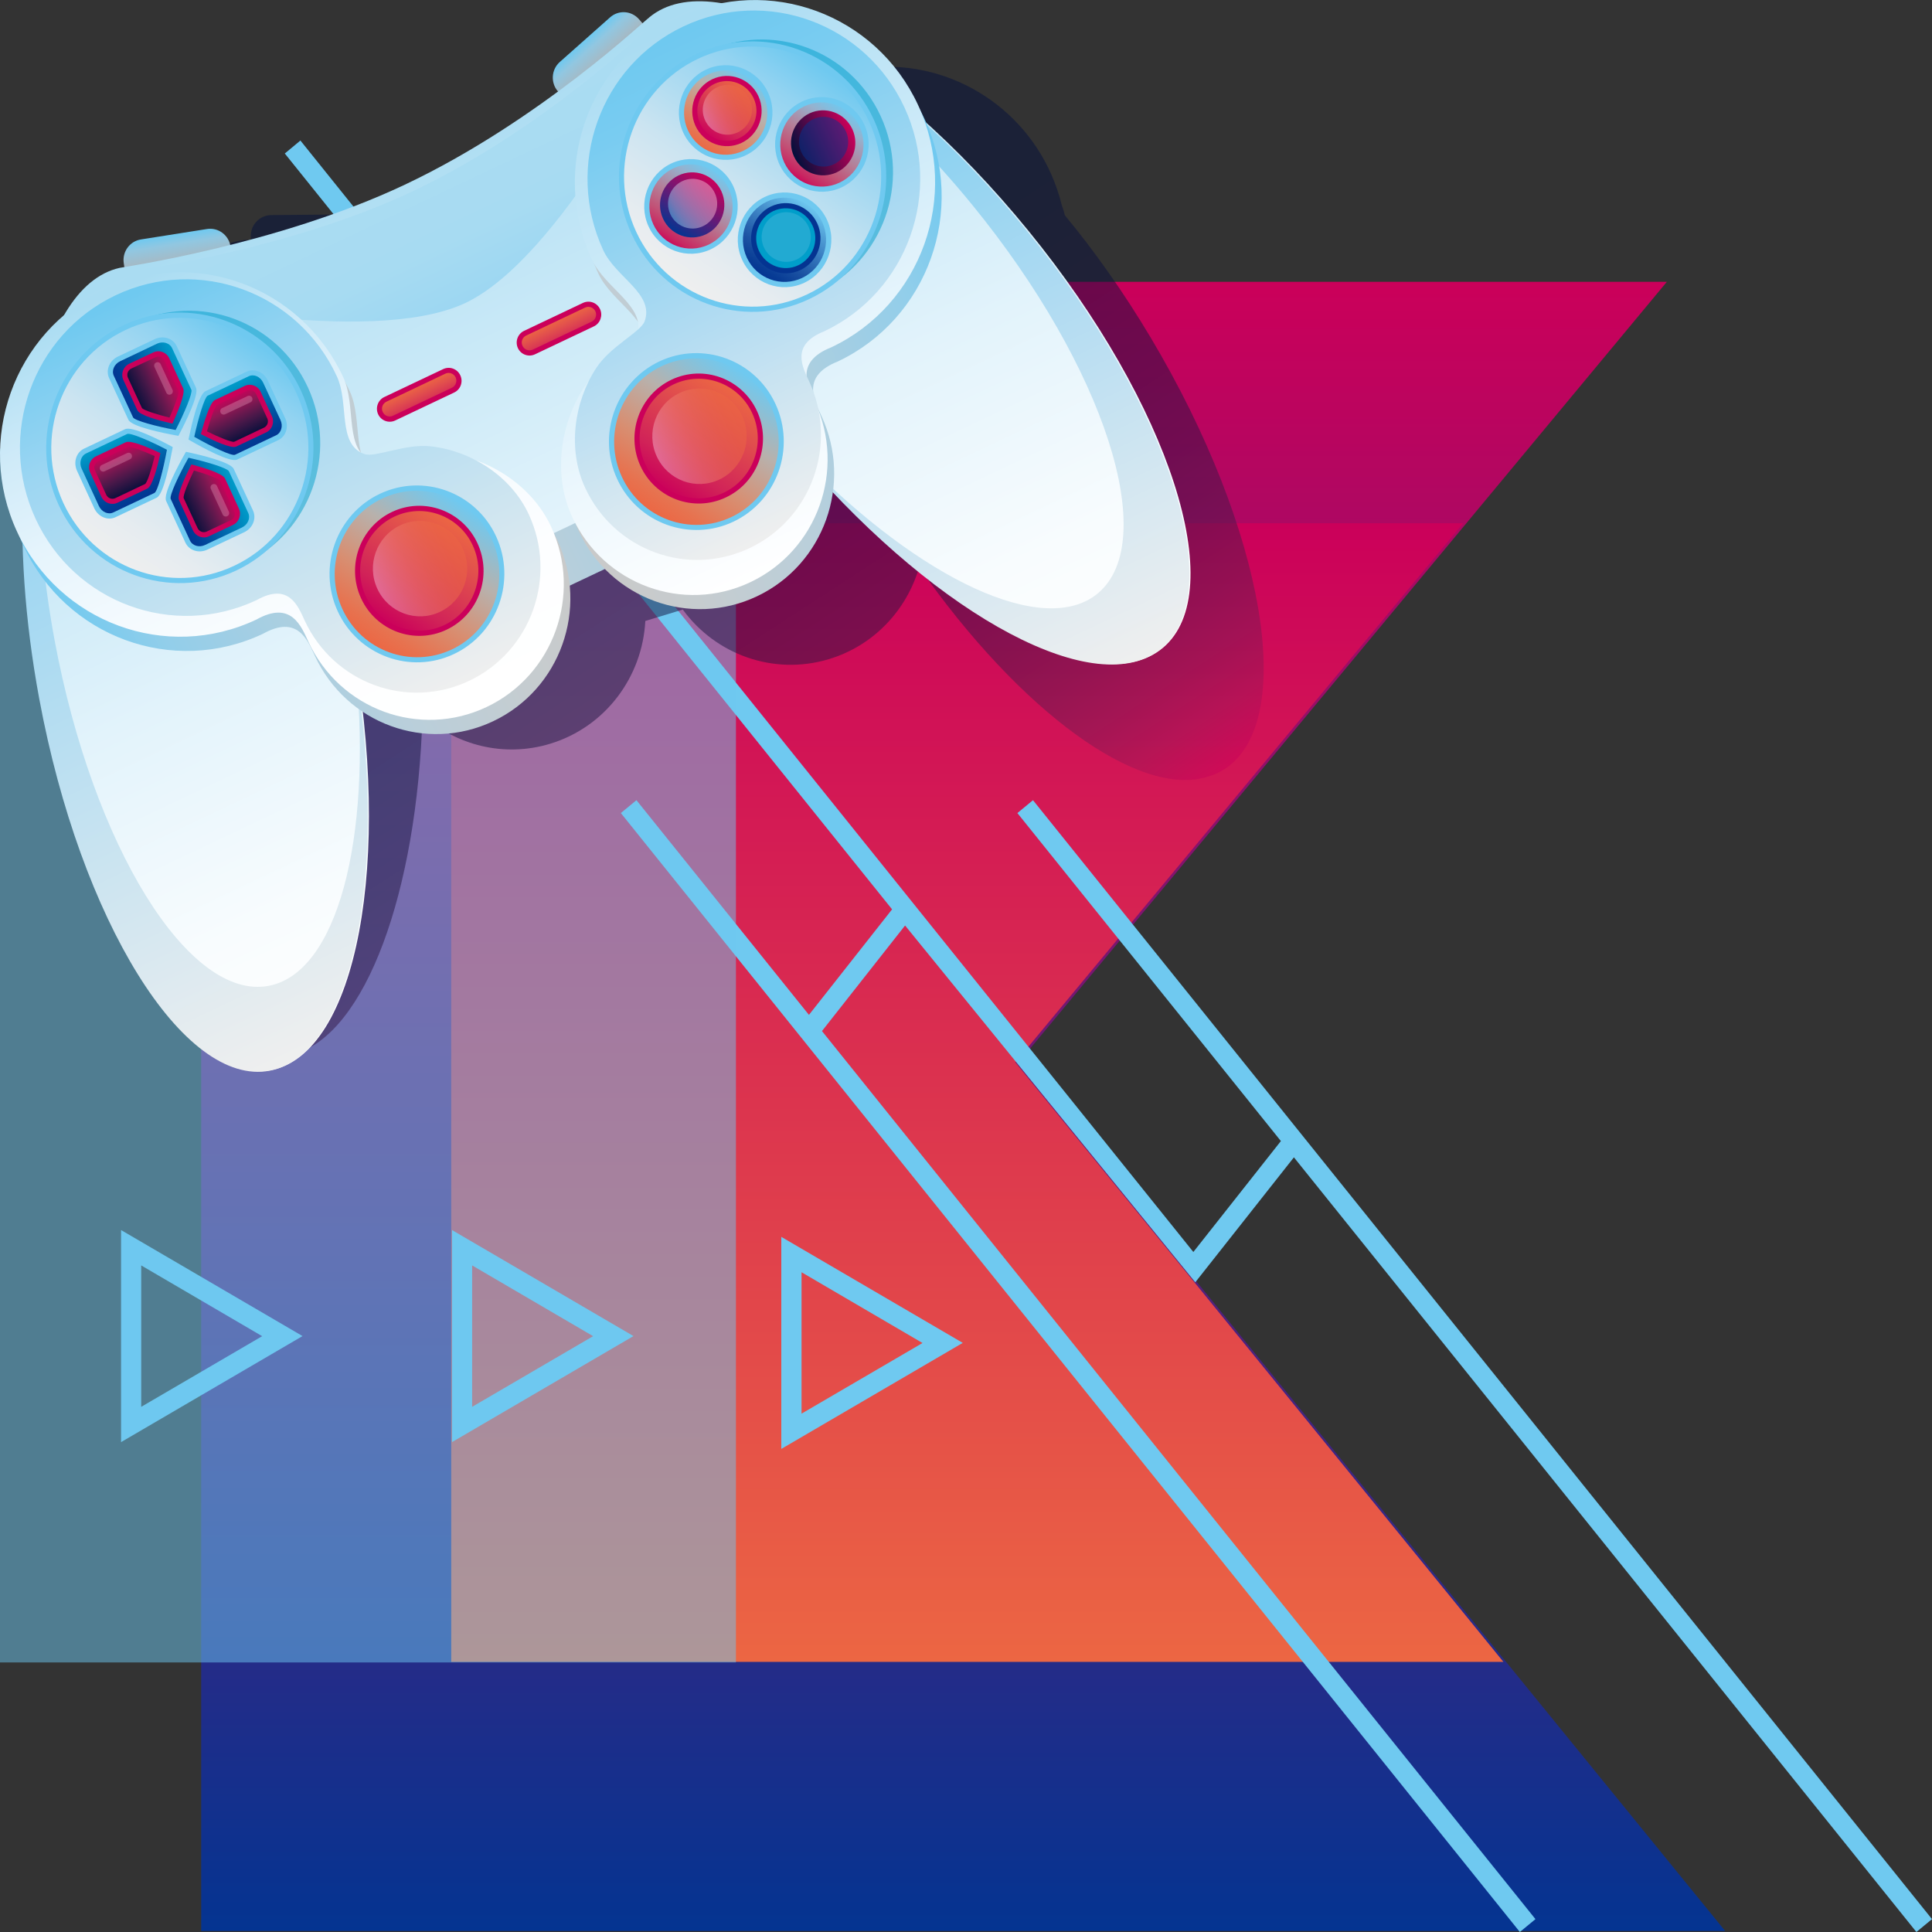 <svg width="80" height="80" viewBox="0 0 80 80" fill="none" xmlns="http://www.w3.org/2000/svg">
<rect x="0" y="0" width="80" height="80" fill="#333333" stroke="none"/>
<g clip-path="url(#clip0)">
<path d="M69.02 11.67L42.168 44.005L71.437 79.96H8.331V11.67H69.02Z" fill="url(#paint0_linear)"/>
<path d="M60.585 21.666L42.044 43.989L62.252 68.814H18.685V21.666H60.585Z" fill="url(#paint1_linear)"/>
<path d="M49.494 53.097L53.578 47.923L79.354 80L80 79.467L42.774 33.134L42.128 33.667L53.039 47.249L49.414 51.842L12.439 5.819L11.793 6.356L36.939 37.654L33.497 42.024L26.354 33.134L25.708 33.667L62.934 80L63.58 79.467L34.036 42.694L37.477 38.323L49.494 53.097Z" fill="#6FC9F0"/>
<path d="M5.013 59.715V50.934L12.527 55.324L5.013 59.715ZM5.847 52.398V58.254L10.856 55.328L5.847 52.398Z" fill="#6FC9F0"/>
<path d="M18.717 59.715V50.934L26.231 55.324L18.717 59.715ZM19.55 52.398V58.254L24.56 55.328L19.55 52.398Z" fill="#6FC9F0"/>
<path d="M32.352 59.997V51.216L39.866 55.606L32.352 59.997ZM33.19 52.681V58.536L38.199 55.611L33.19 52.681Z" fill="#6FC9F0"/>
<path opacity="0.5" d="M30.474 18.579H0V68.838H30.474V18.579Z" fill="#6FC9F0"/>
<path opacity="0.5" d="M47.635 13.958C46.523 12.094 45.322 10.399 44.094 8.914C44.078 8.862 44.066 8.813 44.054 8.761C44.022 8.656 43.99 8.555 43.954 8.454C43.926 8.349 43.903 8.244 43.871 8.143C42.87 4.766 39.743 2.623 36.413 2.768C35.236 2.393 34.195 2.413 33.382 2.909C33.373 2.913 33.362 2.922 33.354 2.93C33.342 2.934 33.246 2.994 33.074 3.107L32.955 2.922C32.7 2.522 32.173 2.409 31.778 2.667L29.453 4.189C29.058 4.447 28.947 4.98 29.202 5.379L29.206 5.387C27.315 6.392 24.926 7.494 22.37 8.268C19.822 9.039 17.086 9.451 14.852 9.673C14.816 9.229 14.449 8.878 13.999 8.882L11.231 8.906C10.76 8.91 10.381 9.297 10.385 9.774V9.931C10.258 9.935 10.186 9.935 10.182 9.935C9.253 10.004 8.391 10.572 7.629 11.537C4.83 13.288 3.418 16.779 4.411 20.124C4.443 20.229 4.475 20.33 4.511 20.431C4.531 20.499 4.547 20.572 4.566 20.645C4.327 22.646 4.235 24.829 4.323 27.113C4.69 36.447 7.925 43.896 11.542 43.751C11.773 43.743 12.001 43.698 12.22 43.63C15.123 42.79 17.269 36.992 17.496 29.607C18.888 30.858 20.866 31.378 22.781 30.797C25.086 30.095 26.602 28.013 26.721 25.713L28.273 25.241C29.625 27.097 32.026 27.989 34.331 27.291C36.197 26.726 37.549 25.249 38.06 23.489C42.251 29.466 47.157 33.069 50.024 32.157C50.248 32.093 50.459 32 50.654 31.879C53.765 29.974 52.409 21.956 47.635 13.958Z" fill="url(#paint2_linear)"/>
<path d="M9.839 12.118C9.911 12.59 9.592 13.03 9.129 13.103L6.393 13.534C5.927 13.607 5.492 13.284 5.42 12.816L5.125 10.899C5.053 10.427 5.372 9.987 5.835 9.915L8.571 9.483C9.037 9.41 9.472 9.733 9.544 10.201L9.839 12.118Z" fill="url(#paint3_linear)"/>
<path d="M24.368 5.238C24.679 5.597 25.218 5.629 25.569 5.319L27.646 3.47C28.001 3.156 28.033 2.611 27.726 2.256L26.462 0.799C26.151 0.44 25.616 0.404 25.262 0.718L23.18 2.566C22.825 2.881 22.793 3.426 23.1 3.781L24.368 5.238Z" fill="url(#paint4_linear)"/>
<path d="M36.133 18.308L13.38 29.087L12.364 26.887L35.116 16.109L36.133 18.308Z" fill="url(#paint5_linear)"/>
<path d="M42.578 9.548C36.708 2.34 29.677 -1.61 26.881 0.722C26.873 0.73 26.865 0.738 26.857 0.747C26.765 0.775 22.338 5.012 16.763 7.647C11.454 10.157 4.985 11.073 4.949 11.093C1.448 11.88 -0.016 19.813 1.675 28.921C3.382 38.101 7.653 44.994 11.215 44.316C14.776 43.638 16.28 35.648 14.573 26.468C14.549 26.334 14.521 26.201 14.497 26.072L32.201 17.687C32.285 17.792 32.368 17.897 32.452 18.002C38.327 25.209 45.354 29.159 48.15 26.827C50.946 24.49 48.453 16.755 42.578 9.548Z" fill="url(#paint6_linear)"/>
<path d="M11.127 40.821C7.817 41.451 3.849 35.047 2.261 26.512C1.276 21.21 1.444 16.335 2.505 13.252C0.834 16.343 0.399 22.331 1.627 28.945C3.334 38.122 7.606 45.014 11.167 44.336C14.553 43.69 16.076 36.431 14.748 27.823C15.391 34.76 13.963 40.285 11.127 40.821Z" fill="url(#paint7_linear)"/>
<path d="M42.531 9.572C38.299 4.378 33.465 0.876 30.047 0.198C33.07 1.344 36.883 4.338 40.281 8.51C45.741 15.209 48.058 22.396 45.462 24.567C43.236 26.423 38.127 23.994 33.278 19.055C38.957 25.6 45.446 29.066 48.106 26.847C50.898 24.511 48.405 16.779 42.531 9.572Z" fill="url(#paint8_linear)"/>
<path d="M5.707 12.3C5.743 12.279 15.255 14.406 19.235 12.562C23.22 10.718 27.523 1.985 27.614 1.953C27.622 1.945 27.631 1.937 27.638 1.929C28.42 1.279 29.529 1.118 30.853 1.38C29.018 0.686 27.475 0.67 26.494 1.489C26.486 1.497 26.478 1.505 26.47 1.509C26.386 1.537 22.27 5.472 17.086 7.921C12.152 10.254 6.138 11.105 6.106 11.121C4.89 11.396 3.94 12.594 3.306 14.43C3.94 13.268 4.746 12.514 5.707 12.3Z" fill="url(#paint9_linear)"/>
<path d="M15.714 19.692C14.489 19.248 15.052 17.433 14.485 16.206C12.738 12.433 8.3 10.803 4.571 12.57C0.838 14.337 -0.77 18.829 0.977 22.606C2.724 26.379 7.163 28.009 10.892 26.242C12.332 25.439 12.742 26.52 13.041 27.162C14.342 29.97 17.644 31.181 20.42 29.865C23.196 28.55 24.392 25.209 23.092 22.4C22.298 20.685 20.508 19.551 18.697 19.349C17.548 19.216 16.192 19.866 15.714 19.692Z" fill="url(#paint10_linear)"/>
<path d="M26.637 14.519C27.08 13.284 25.345 12.554 24.779 11.331C23.032 7.558 24.643 3.067 28.372 1.299C32.101 -0.468 36.54 1.158 38.287 4.935C40.034 8.708 38.423 13.2 34.694 14.967C33.162 15.572 33.717 16.585 34.016 17.227C35.316 20.035 34.119 23.377 31.344 24.692C28.568 26.008 25.262 24.797 23.965 21.988C23.172 20.273 23.459 18.155 24.464 16.622C25.102 15.641 26.462 15.003 26.637 14.519Z" fill="url(#paint11_linear)"/>
<path d="M26.366 13.934C26.809 12.699 25.074 11.973 24.508 10.746C22.761 6.973 24.372 2.482 28.101 0.714C31.83 -1.053 36.269 0.577 38.016 4.35C39.763 8.123 38.151 12.614 34.422 14.382C32.891 14.987 33.445 16 33.745 16.642C35.045 19.45 33.848 22.791 31.072 24.107C28.297 25.422 24.99 24.212 23.69 21.399C22.896 19.684 23.184 17.566 24.189 16.032C24.831 15.056 26.191 14.418 26.366 13.934Z" fill="url(#paint12_linear)"/>
<path d="M15.442 19.107C14.218 18.663 14.78 16.847 14.214 15.621C12.467 11.848 8.028 10.217 4.299 11.985C0.566 13.752 -1.041 18.244 0.706 22.017C2.453 25.79 6.892 27.42 10.621 25.652C12.06 24.849 12.471 25.931 12.77 26.573C14.07 29.381 17.373 30.592 20.149 29.276C22.924 27.961 24.121 24.619 22.821 21.811C22.027 20.096 20.236 18.962 18.43 18.76C17.277 18.631 15.921 19.281 15.442 19.107Z" fill="url(#paint13_linear)"/>
<path d="M26.693 13.304C27.104 12.162 25.501 11.492 24.978 10.359C23.367 6.872 24.851 2.728 28.297 1.094C31.742 -0.537 35.838 0.964 37.453 4.451C39.065 7.937 37.581 12.082 34.135 13.716C32.719 14.273 33.234 15.209 33.509 15.802C34.71 18.397 33.605 21.48 31.04 22.695C28.476 23.909 25.429 22.791 24.229 20.197C23.495 18.615 23.762 16.658 24.687 15.241C25.273 14.337 26.53 13.748 26.693 13.304Z" fill="url(#paint14_linear)"/>
<path d="M15.084 18.8C13.955 18.389 14.473 16.714 13.947 15.58C12.336 12.094 8.236 10.593 4.794 12.223C1.352 13.857 -0.136 18.006 1.476 21.488C3.087 24.971 7.187 26.476 10.633 24.845C11.965 24.103 12.344 25.104 12.615 25.693C13.815 28.288 16.866 29.405 19.427 28.191C21.991 26.976 23.096 23.889 21.895 21.298C21.162 19.716 19.51 18.667 17.839 18.482C16.779 18.361 15.526 18.962 15.084 18.8Z" fill="url(#paint15_linear)"/>
<path opacity="0.5" d="M12.746 16.032C14.019 18.78 12.846 22.049 10.13 23.336C7.414 24.623 4.184 23.437 2.911 20.689C1.639 17.941 2.812 14.672 5.528 13.385C8.244 12.102 11.478 13.284 12.746 16.032Z" fill="#009ECA"/>
<path d="M12.364 16.214C13.636 18.962 12.463 22.23 9.747 23.518C7.031 24.805 3.801 23.619 2.529 20.871C1.256 18.123 2.429 14.854 5.145 13.567C7.861 12.284 11.091 13.466 12.364 16.214Z" fill="url(#paint16_linear)"/>
<path d="M9.791 23.619C7.027 24.926 3.725 23.715 2.433 20.919C1.141 18.123 2.337 14.781 5.101 13.47C7.865 12.162 11.167 13.369 12.459 16.169C13.752 18.966 12.555 22.307 9.791 23.619ZM5.189 13.668C2.533 14.927 1.38 18.139 2.624 20.83C3.869 23.522 7.043 24.684 9.703 23.425C12.364 22.166 13.512 18.954 12.268 16.262C11.02 13.571 7.845 12.409 5.189 13.668Z" fill="#6FC9F0"/>
<path opacity="0.5" d="M36.464 4.802C37.737 7.55 36.564 10.819 33.848 12.106C31.132 13.393 27.902 12.207 26.629 9.459C25.357 6.711 26.53 3.442 29.246 2.155C31.962 0.868 35.196 2.054 36.464 4.802Z" fill="#009ECA"/>
<path d="M36.081 4.984C37.354 7.732 36.181 11 33.465 12.287C30.749 13.575 27.519 12.388 26.247 9.64C24.974 6.892 26.147 3.624 28.863 2.336C31.579 1.049 34.809 2.236 36.081 4.984Z" fill="url(#paint17_linear)"/>
<path d="M33.509 12.384C30.745 13.696 27.443 12.485 26.151 9.685C24.855 6.888 26.055 3.547 28.819 2.24C31.583 0.932 34.885 2.139 36.177 4.939C37.469 7.736 36.273 11.077 33.509 12.384ZM28.907 2.433C26.247 3.692 25.098 6.904 26.342 9.596C27.587 12.284 30.761 13.45 33.421 12.191C36.081 10.932 37.23 7.72 35.986 5.028C34.742 2.34 31.563 1.174 28.907 2.433Z" fill="#6FC9F0"/>
<path d="M32.017 16.779C32.839 18.558 32.081 20.673 30.326 21.504C28.568 22.335 26.478 21.569 25.656 19.793C24.835 18.014 25.593 15.899 27.347 15.068C29.102 14.232 31.192 14.999 32.017 16.779Z" fill="url(#paint18_linear)"/>
<path d="M30.37 21.601C28.564 22.456 26.402 21.666 25.557 19.838C24.711 18.01 25.493 15.826 27.299 14.967C29.106 14.111 31.268 14.902 32.113 16.73C32.959 18.562 32.177 20.745 30.37 21.601ZM27.391 15.165C25.692 15.972 24.954 18.026 25.752 19.749C26.55 21.472 28.58 22.214 30.283 21.411C31.986 20.604 32.719 18.55 31.922 16.827C31.124 15.104 29.09 14.358 27.391 15.165Z" fill="#6FC9F0"/>
<path d="M31.248 17.061C31.846 18.357 31.296 19.894 30.015 20.499C28.739 21.105 27.216 20.548 26.617 19.253C26.019 17.961 26.57 16.42 27.85 15.814C29.126 15.213 30.65 15.77 31.248 17.061Z" fill="url(#paint19_linear)"/>
<path d="M30.059 20.596C28.731 21.226 27.144 20.645 26.522 19.301C25.9 17.957 26.474 16.351 27.806 15.722C29.134 15.092 30.721 15.673 31.344 17.017C31.966 18.361 31.391 19.971 30.059 20.596ZM27.894 15.915C26.669 16.496 26.143 17.973 26.713 19.208C27.288 20.447 28.747 20.98 29.968 20.402C31.192 19.821 31.718 18.345 31.148 17.11C30.578 15.871 29.118 15.338 27.894 15.915Z" fill="#CB005A"/>
<path opacity="0.5" d="M30.733 17.227C31.192 18.215 30.769 19.39 29.792 19.854C28.815 20.318 27.654 19.89 27.196 18.901C26.737 17.913 27.16 16.738 28.137 16.274C29.114 15.814 30.279 16.238 30.733 17.227Z" fill="url(#paint20_linear)"/>
<path d="M20.448 22.259C21.269 24.038 20.512 26.153 18.757 26.984C16.998 27.815 14.908 27.049 14.086 25.273C13.265 23.494 14.023 21.379 15.777 20.548C17.532 19.712 19.622 20.479 20.448 22.259Z" fill="url(#paint21_linear)"/>
<path d="M18.8 27.081C16.994 27.936 14.832 27.145 13.987 25.317C13.141 23.489 13.923 21.302 15.73 20.447C17.536 19.591 19.698 20.382 20.543 22.21C21.389 24.042 20.607 26.226 18.8 27.081ZM15.821 20.645C14.118 21.452 13.384 23.506 14.182 25.229C14.98 26.952 17.01 27.694 18.713 26.891C20.416 26.084 21.15 24.03 20.356 22.307C19.554 20.584 17.52 19.838 15.821 20.645Z" fill="#6FC9F0"/>
<path d="M19.678 22.541C20.276 23.832 19.726 25.374 18.446 25.979C17.169 26.585 15.646 26.028 15.048 24.732C14.449 23.441 15 21.9 16.28 21.294C17.556 20.693 19.08 21.25 19.678 22.541Z" fill="url(#paint22_linear)"/>
<path d="M18.489 26.076C17.161 26.706 15.574 26.125 14.952 24.777C14.33 23.433 14.904 21.827 16.232 21.198C17.56 20.568 19.148 21.149 19.77 22.493C20.396 23.841 19.822 25.447 18.489 26.076ZM16.324 21.395C15.1 21.976 14.573 23.453 15.143 24.688C15.718 25.927 17.177 26.459 18.398 25.883C19.622 25.301 20.149 23.825 19.578 22.59C19.008 21.351 17.548 20.814 16.324 21.395Z" fill="#CB005A"/>
<path opacity="0.5" d="M19.163 22.707C19.622 23.695 19.199 24.87 18.222 25.334C17.245 25.798 16.084 25.37 15.626 24.381C15.167 23.393 15.59 22.218 16.567 21.754C17.544 21.294 18.709 21.718 19.163 22.707Z" fill="url(#paint23_linear)"/>
<path d="M30.271 7.764C30.697 8.688 30.303 9.794 29.389 10.226C28.472 10.657 27.383 10.258 26.956 9.334C26.53 8.406 26.925 7.304 27.838 6.872C28.751 6.436 29.84 6.836 30.271 7.764Z" fill="url(#paint24_linear)"/>
<path d="M29.433 10.322C28.464 10.782 27.311 10.359 26.857 9.378C26.406 8.402 26.825 7.231 27.79 6.771C28.755 6.315 29.912 6.735 30.366 7.715C30.817 8.696 30.398 9.866 29.433 10.322ZM27.882 6.969C27.02 7.377 26.649 8.418 27.052 9.289C27.455 10.161 28.484 10.536 29.345 10.129C30.207 9.721 30.578 8.68 30.175 7.808C29.772 6.937 28.743 6.561 27.882 6.969Z" fill="#6FC9F0"/>
<path d="M29.868 7.913C30.179 8.587 29.892 9.39 29.226 9.705C28.56 10.02 27.766 9.729 27.455 9.055C27.144 8.381 27.431 7.578 28.097 7.264C28.767 6.949 29.557 7.239 29.868 7.913Z" fill="url(#paint25_linear)"/>
<path opacity="0.5" d="M29.601 7.998C29.84 8.514 29.621 9.124 29.11 9.366C28.604 9.608 27.997 9.386 27.758 8.87C27.519 8.357 27.738 7.744 28.249 7.502C28.759 7.26 29.365 7.481 29.601 7.998Z" fill="url(#paint26_linear)"/>
<path d="M35.691 5.197C36.117 6.126 35.723 7.227 34.809 7.659C33.896 8.091 32.803 7.695 32.377 6.767C31.95 5.843 32.345 4.737 33.258 4.306C34.171 3.87 35.264 4.269 35.691 5.197Z" fill="url(#paint27_linear)"/>
<path d="M34.853 7.756C33.888 8.212 32.731 7.788 32.277 6.812C31.826 5.831 32.241 4.665 33.21 4.205C34.179 3.745 35.332 4.168 35.786 5.149C36.241 6.13 35.822 7.296 34.853 7.756ZM33.302 4.403C32.44 4.81 32.069 5.851 32.472 6.723C32.875 7.594 33.904 7.97 34.765 7.562C35.627 7.155 35.998 6.114 35.595 5.242C35.192 4.37 34.163 3.995 33.302 4.403Z" fill="#6FC9F0"/>
<path d="M35.292 5.343C35.603 6.017 35.316 6.82 34.65 7.134C33.984 7.449 33.19 7.159 32.879 6.485C32.568 5.811 32.855 5.008 33.521 4.693C34.187 4.382 34.977 4.673 35.292 5.343Z" fill="url(#paint28_linear)"/>
<path opacity="0.5" d="M35.025 5.432C35.264 5.948 35.045 6.557 34.534 6.8C34.028 7.042 33.421 6.82 33.182 6.303C32.943 5.787 33.162 5.177 33.673 4.935C34.179 4.693 34.785 4.915 35.025 5.432Z" fill="#043491"/>
<path d="M31.706 3.878C32.133 4.806 31.738 5.908 30.825 6.339C29.912 6.771 28.819 6.372 28.392 5.448C27.965 4.52 28.36 3.418 29.274 2.986C30.191 2.55 31.28 2.95 31.706 3.878Z" fill="url(#paint29_linear)"/>
<path d="M30.869 6.436C29.904 6.892 28.747 6.473 28.293 5.492C27.842 4.515 28.261 3.345 29.226 2.885C30.195 2.425 31.348 2.849 31.802 3.829C32.257 4.81 31.838 5.98 30.869 6.436ZM29.317 3.083C28.456 3.491 28.085 4.532 28.488 5.403C28.891 6.275 29.92 6.65 30.781 6.243C31.643 5.835 32.014 4.794 31.611 3.922C31.208 3.051 30.179 2.675 29.317 3.083Z" fill="#6FC9F0"/>
<path d="M31.308 4.027C31.619 4.701 31.332 5.504 30.666 5.819C30 6.134 29.206 5.843 28.895 5.169C28.584 4.495 28.871 3.692 29.537 3.378C30.203 3.063 30.997 3.353 31.308 4.027Z" fill="url(#paint30_linear)"/>
<path d="M30.709 5.916C29.991 6.255 29.134 5.94 28.799 5.214C28.464 4.487 28.775 3.62 29.493 3.281C30.211 2.942 31.068 3.256 31.403 3.979C31.738 4.705 31.427 5.573 30.709 5.916ZM29.581 3.474C28.971 3.765 28.703 4.503 28.991 5.121C29.278 5.738 30.008 6.009 30.618 5.718C31.228 5.427 31.495 4.689 31.208 4.072C30.925 3.454 30.195 3.184 29.581 3.474Z" fill="#CB005A"/>
<path opacity="0.5" d="M31.04 4.112C31.28 4.628 31.06 5.238 30.55 5.48C30.039 5.722 29.437 5.5 29.198 4.984C28.959 4.471 29.178 3.858 29.688 3.616C30.199 3.373 30.801 3.595 31.04 4.112Z" fill="url(#paint31_linear)"/>
<path d="M34.143 9.144C34.57 10.072 34.175 11.174 33.262 11.605C32.349 12.037 31.256 11.638 30.829 10.714C30.402 9.786 30.797 8.684 31.71 8.252C32.628 7.82 33.717 8.22 34.143 9.144Z" fill="url(#paint32_linear)"/>
<path d="M33.31 11.706C32.345 12.166 31.188 11.743 30.733 10.762C30.279 9.782 30.697 8.615 31.667 8.155C32.636 7.695 33.788 8.119 34.243 9.1C34.694 10.076 34.275 11.246 33.31 11.706ZM31.754 8.349C30.893 8.757 30.522 9.798 30.925 10.669C31.328 11.541 32.356 11.916 33.214 11.509C34.075 11.101 34.446 10.06 34.044 9.188C33.645 8.321 32.616 7.941 31.754 8.349Z" fill="#6FC9F0"/>
<path d="M33.745 9.293C34.056 9.967 33.768 10.77 33.102 11.085C32.436 11.4 31.643 11.109 31.332 10.435C31.02 9.761 31.308 8.958 31.974 8.644C32.64 8.329 33.433 8.619 33.745 9.293Z" fill="#009ECA"/>
<path d="M33.146 11.182C32.428 11.521 31.571 11.206 31.236 10.48C30.901 9.753 31.212 8.886 31.93 8.547C32.648 8.208 33.505 8.523 33.84 9.249C34.175 9.975 33.864 10.843 33.146 11.182ZM32.018 8.74C31.407 9.031 31.14 9.769 31.427 10.387C31.714 11.004 32.444 11.275 33.054 10.984C33.665 10.694 33.932 9.955 33.645 9.338C33.362 8.72 32.632 8.454 32.018 8.74Z" fill="#043491"/>
<path opacity="0.2" d="M33.477 9.378C33.717 9.895 33.497 10.504 32.987 10.746C32.48 10.988 31.874 10.766 31.635 10.25C31.395 9.737 31.615 9.124 32.125 8.882C32.636 8.644 33.238 8.866 33.477 9.378Z" fill="#AADCF2"/>
<path d="M8.024 16.097C8.148 16.367 7.334 17.925 7.334 17.925C7.334 17.925 5.54 17.606 5.416 17.332L4.618 15.608C4.491 15.338 4.63 15.003 4.929 14.862L6.457 14.14C6.756 13.998 7.099 14.103 7.227 14.378L8.024 16.097Z" fill="url(#paint33_linear)"/>
<path d="M7.39 18.046L7.314 18.034C6.76 17.933 5.452 17.671 5.316 17.38L4.519 15.657C4.367 15.33 4.531 14.931 4.882 14.765L6.409 14.043C6.76 13.877 7.167 14.007 7.318 14.333L8.116 16.056C8.248 16.347 7.677 17.497 7.422 17.981L7.39 18.046ZM4.973 14.959C4.73 15.076 4.61 15.346 4.714 15.564L5.512 17.287C5.587 17.416 6.469 17.659 7.274 17.804C7.637 17.098 7.98 16.278 7.925 16.141L7.127 14.418C7.027 14.2 6.744 14.116 6.501 14.232L4.973 14.959Z" fill="#6FC9F0"/>
<path d="M7.49 16.133C7.582 16.331 7.079 17.416 7.079 17.416C7.079 17.416 5.875 17.138 5.783 16.94L5.205 15.689C5.113 15.492 5.197 15.258 5.392 15.165L6.393 14.693C6.589 14.6 6.82 14.684 6.912 14.882L7.49 16.133Z" fill="url(#paint34_linear)"/>
<path d="M7.139 17.541L7.055 17.521C6.585 17.412 5.783 17.198 5.687 16.985L5.109 15.734C4.993 15.483 5.101 15.185 5.348 15.064L6.349 14.592C6.596 14.475 6.892 14.584 7.007 14.834L7.586 16.085C7.685 16.303 7.33 17.118 7.175 17.461L7.139 17.541ZM5.436 15.261C5.292 15.33 5.233 15.5 5.3 15.645L5.879 16.896C5.942 16.985 6.501 17.166 7.019 17.291C7.231 16.819 7.426 16.282 7.394 16.177L6.816 14.931C6.748 14.785 6.581 14.725 6.441 14.793L5.436 15.261Z" fill="#CB005A"/>
<path opacity="0.3" d="M7.143 16.141C7.175 16.214 7.147 16.299 7.075 16.331C7.003 16.363 6.92 16.335 6.888 16.262L6.397 15.201C6.365 15.128 6.393 15.044 6.465 15.011C6.537 14.979 6.62 15.007 6.652 15.08L7.143 16.141Z" fill="#F4B6D0"/>
<path d="M9.584 19.466C9.46 19.196 7.753 18.833 7.753 18.833C7.753 18.833 6.848 20.431 6.971 20.705L7.769 22.428C7.897 22.699 8.24 22.808 8.535 22.666L10.062 21.944C10.361 21.803 10.501 21.468 10.373 21.198L9.584 19.466Z" fill="url(#paint35_linear)"/>
<path d="M10.114 22.037L8.587 22.759C8.236 22.925 7.829 22.796 7.677 22.469L6.88 20.745C6.744 20.455 7.382 19.273 7.661 18.776L7.701 18.708L7.777 18.724C8.303 18.837 9.548 19.131 9.679 19.418L10.477 21.141C10.629 21.472 10.465 21.871 10.114 22.037ZM7.805 18.954C7.402 19.672 7.015 20.507 7.067 20.657L7.865 22.38C7.964 22.598 8.248 22.683 8.491 22.566L10.018 21.843C10.262 21.726 10.381 21.456 10.278 21.238L9.48 19.515C9.416 19.382 8.575 19.123 7.805 18.954Z" fill="#6FC9F0"/>
<path d="M9.213 19.862C9.121 19.664 7.976 19.357 7.976 19.357C7.976 19.357 7.414 20.471 7.506 20.669L8.084 21.92C8.176 22.117 8.407 22.202 8.603 22.109L9.604 21.637C9.799 21.544 9.883 21.311 9.791 21.113L9.213 19.862Z" fill="url(#paint36_linear)"/>
<path d="M9.652 21.734L8.65 22.206C8.403 22.323 8.108 22.214 7.992 21.964L7.414 20.713C7.314 20.499 7.669 19.741 7.885 19.309L7.925 19.232L8.008 19.253C8.367 19.349 9.213 19.596 9.317 19.813L9.895 21.064C10.007 21.314 9.899 21.617 9.652 21.734ZM8.032 19.483C7.797 19.963 7.574 20.515 7.606 20.625L8.184 21.871C8.252 22.013 8.419 22.077 8.563 22.009L9.564 21.537C9.703 21.468 9.767 21.298 9.699 21.157L9.121 19.906C9.057 19.817 8.527 19.62 8.032 19.483Z" fill="#CB005A"/>
<path opacity="0.3" d="M8.985 20.124C8.954 20.052 8.87 20.023 8.798 20.055C8.726 20.088 8.698 20.173 8.73 20.245L9.221 21.306C9.253 21.379 9.336 21.407 9.408 21.375C9.48 21.343 9.508 21.258 9.476 21.185L8.985 20.124Z" fill="#F4B6D0"/>
<path d="M5.221 17.868C5.488 17.739 7.027 18.567 7.027 18.567C7.027 18.567 6.712 20.382 6.441 20.508L4.738 21.314C4.471 21.444 4.14 21.302 4 21L3.286 19.45C3.147 19.148 3.25 18.8 3.522 18.671L5.221 17.868Z" fill="url(#paint37_linear)"/>
<path d="M6.489 20.608L4.786 21.415C4.463 21.569 4.068 21.403 3.904 21.048L3.191 19.499C3.027 19.143 3.155 18.732 3.478 18.579L5.181 17.771C5.468 17.634 6.604 18.215 7.083 18.474L7.151 18.51L7.139 18.587C7.035 19.148 6.776 20.471 6.489 20.608ZM5.268 17.969L3.565 18.776C3.35 18.877 3.266 19.164 3.382 19.41L4.096 20.955C4.212 21.201 4.479 21.323 4.694 21.218L6.397 20.411C6.533 20.33 6.764 19.438 6.912 18.623C6.214 18.256 5.404 17.913 5.268 17.969Z" fill="#6FC9F0"/>
<path d="M5.256 18.409C5.452 18.316 6.525 18.825 6.525 18.825C6.525 18.825 6.25 20.043 6.054 20.136L4.818 20.721C4.622 20.814 4.391 20.729 4.299 20.532L3.833 19.519C3.741 19.321 3.825 19.087 4.02 18.994L5.256 18.409Z" fill="url(#paint38_linear)"/>
<path d="M6.098 20.233L4.862 20.818C4.614 20.935 4.319 20.826 4.2 20.576L3.733 19.563C3.617 19.313 3.725 19.014 3.972 18.897L5.209 18.312C5.424 18.211 6.23 18.57 6.569 18.728L6.644 18.764L6.624 18.849C6.521 19.325 6.309 20.136 6.098 20.233ZM5.3 18.506L4.068 19.091C3.928 19.16 3.865 19.329 3.932 19.474L4.399 20.487C4.467 20.633 4.634 20.693 4.778 20.625L6.01 20.039C6.102 19.971 6.281 19.406 6.405 18.885C5.934 18.671 5.404 18.474 5.3 18.506Z" fill="#CB005A"/>
<path opacity="0.3" d="M5.264 18.76C5.336 18.728 5.42 18.756 5.452 18.829C5.484 18.901 5.456 18.986 5.384 19.018L4.331 19.515C4.259 19.547 4.176 19.519 4.144 19.446C4.112 19.374 4.14 19.289 4.212 19.256L5.264 18.76Z" fill="#F4B6D0"/>
<path d="M8.555 16.291C8.288 16.42 7.929 18.143 7.929 18.143C7.929 18.143 9.508 19.059 9.779 18.93L11.482 18.123C11.749 17.994 11.857 17.646 11.717 17.348L10.999 15.802C10.86 15.5 10.529 15.358 10.262 15.488L8.555 16.291Z" fill="url(#paint39_linear)"/>
<path d="M11.522 18.224L9.819 19.03C9.532 19.168 8.363 18.522 7.873 18.24L7.805 18.199L7.821 18.123C7.933 17.59 8.22 16.331 8.507 16.198L10.21 15.391C10.533 15.237 10.928 15.403 11.091 15.758L11.805 17.308C11.973 17.659 11.845 18.07 11.522 18.224ZM8.044 18.086C8.754 18.494 9.58 18.885 9.727 18.833L11.43 18.026C11.646 17.925 11.729 17.638 11.614 17.392L10.896 15.843C10.78 15.597 10.513 15.475 10.298 15.58L8.595 16.387C8.467 16.46 8.212 17.311 8.044 18.086Z" fill="#6FC9F0"/>
<path d="M8.942 16.666C8.746 16.759 8.443 17.917 8.443 17.917C8.443 17.917 9.544 18.486 9.739 18.393L10.976 17.808C11.171 17.715 11.255 17.481 11.163 17.283L10.696 16.27C10.605 16.073 10.373 15.988 10.178 16.081L8.942 16.666Z" fill="url(#paint40_linear)"/>
<path d="M11.02 17.905L9.783 18.49C9.572 18.591 8.822 18.236 8.395 18.014L8.319 17.973L8.343 17.889C8.439 17.525 8.682 16.67 8.898 16.565L10.134 15.98C10.381 15.863 10.677 15.972 10.792 16.222L11.259 17.235C11.374 17.485 11.271 17.788 11.02 17.905ZM8.571 17.86C9.045 18.098 9.592 18.324 9.699 18.292L10.932 17.707C11.071 17.638 11.135 17.469 11.067 17.324L10.601 16.311C10.533 16.166 10.365 16.105 10.226 16.174L8.989 16.759C8.898 16.819 8.706 17.36 8.571 17.86Z" fill="#CB005A"/>
<path opacity="0.3" d="M9.201 16.896C9.129 16.928 9.101 17.013 9.133 17.085C9.165 17.158 9.249 17.186 9.321 17.154L10.373 16.658C10.445 16.625 10.473 16.541 10.441 16.468C10.409 16.395 10.326 16.367 10.254 16.399L9.201 16.896Z" fill="#F4B6D0"/>
<path d="M18.964 15.584C19.064 15.798 18.972 16.056 18.757 16.157L16.316 17.316C16.104 17.416 15.849 17.324 15.749 17.11C15.65 16.896 15.742 16.638 15.957 16.537L18.398 15.379C18.613 15.278 18.864 15.37 18.964 15.584Z" fill="url(#paint41_linear)"/>
<path d="M18.805 16.254L16.364 17.412C16.096 17.538 15.781 17.42 15.658 17.154C15.534 16.884 15.65 16.565 15.913 16.44L18.354 15.282C18.621 15.157 18.936 15.274 19.06 15.54C19.187 15.81 19.072 16.129 18.805 16.254ZM16.001 16.634C15.841 16.71 15.773 16.9 15.849 17.061C15.925 17.223 16.112 17.291 16.272 17.215L18.713 16.056C18.872 15.98 18.94 15.79 18.868 15.629C18.793 15.467 18.605 15.399 18.445 15.471L16.001 16.634Z" fill="#CB005A"/>
<path d="M24.751 12.844C24.851 13.058 24.759 13.316 24.548 13.417L22.107 14.575C21.895 14.676 21.64 14.584 21.54 14.37C21.441 14.156 21.532 13.898 21.744 13.797L24.185 12.639C24.396 12.538 24.651 12.63 24.751 12.844Z" fill="url(#paint42_linear)"/>
<path d="M24.591 13.514L22.151 14.672C21.884 14.797 21.568 14.68 21.445 14.414C21.321 14.144 21.437 13.825 21.7 13.7L24.141 12.542C24.408 12.417 24.723 12.534 24.847 12.8C24.97 13.066 24.855 13.389 24.591 13.514ZM21.788 13.894C21.628 13.97 21.56 14.16 21.636 14.321C21.712 14.483 21.899 14.551 22.059 14.479L24.5 13.32C24.659 13.244 24.727 13.054 24.655 12.893C24.579 12.731 24.388 12.663 24.233 12.735L21.788 13.894Z" fill="#CB005A"/>
</g>
<defs>
<linearGradient id="paint0_linear" x1="39.885" y1="79.96" x2="39.885" y2="11.67" gradientUnits="userSpaceOnUse">
<stop stop-color="#043491"/>
<stop offset="1" stop-color="#CB005A"/>
</linearGradient>
<linearGradient id="paint1_linear" x1="40.469" y1="68.817" x2="40.469" y2="21.666" gradientUnits="userSpaceOnUse">
<stop stop-color="#EC6643"/>
<stop offset="1" stop-color="#CB005A"/>
</linearGradient>
<linearGradient id="paint2_linear" x1="36.473" y1="41.088" x2="14.208" y2="6.814" gradientUnits="userSpaceOnUse">
<stop stop-color="#CB005A"/>
<stop offset="0.005" stop-color="#C6035A"/>
<stop offset="0.051" stop-color="#9E1556"/>
<stop offset="0.102" stop-color="#7A1952"/>
<stop offset="0.157" stop-color="#5C1A4D"/>
<stop offset="0.219" stop-color="#431848"/>
<stop offset="0.288" stop-color="#2E1544"/>
<stop offset="0.369" stop-color="#1D1340"/>
<stop offset="0.469" stop-color="#0E113D"/>
<stop offset="0.61" stop-color="#040F3B"/>
<stop offset="1" stop-color="#020F3B"/>
</linearGradient>
<linearGradient id="paint3_linear" x1="7.761" y1="13.319" x2="7.189" y2="9.703" gradientUnits="userSpaceOnUse">
<stop offset="0.4" stop-color="#9FA0A0"/>
<stop offset="0.48" stop-color="#A2A4A6"/>
<stop offset="0.596" stop-color="#A5AEB3"/>
<stop offset="0.735" stop-color="#A3BBC8"/>
<stop offset="0.889" stop-color="#91C7E1"/>
<stop offset="1" stop-color="#6FC9F0"/>
</linearGradient>
<linearGradient id="paint4_linear" x1="26.609" y1="4.393" x2="24.189" y2="1.669" gradientUnits="userSpaceOnUse">
<stop offset="0.4" stop-color="#9FA0A0"/>
<stop offset="0.48" stop-color="#A2A4A6"/>
<stop offset="0.596" stop-color="#A5AEB3"/>
<stop offset="0.735" stop-color="#A3BBC8"/>
<stop offset="0.889" stop-color="#91C7E1"/>
<stop offset="1" stop-color="#6FC9F0"/>
</linearGradient>
<linearGradient id="paint5_linear" x1="12.87" y1="27.986" x2="35.72" y2="17.416" gradientUnits="userSpaceOnUse">
<stop offset="0.012" stop-color="#C9CACA"/>
<stop offset="0.161" stop-color="#C6CCCF"/>
<stop offset="0.44" stop-color="#B9CFDB"/>
<stop offset="0.816" stop-color="#92CEEA"/>
<stop offset="1" stop-color="#6FC9F0"/>
</linearGradient>
<linearGradient id="paint6_linear" x1="29.719" y1="35.645" x2="15.655" y2="5.947" gradientUnits="userSpaceOnUse">
<stop stop-color="white"/>
<stop offset="0.178" stop-color="#F8FCFE"/>
<stop offset="0.475" stop-color="#E2F3FB"/>
<stop offset="0.852" stop-color="#BBE3F5"/>
<stop offset="0.988" stop-color="#AADCF2"/>
</linearGradient>
<linearGradient id="paint7_linear" x1="14.249" y1="42.971" x2="0.185" y2="13.274" gradientUnits="userSpaceOnUse">
<stop stop-color="#EFEFEF"/>
<stop offset="0.732" stop-color="#9DD6F2"/>
<stop offset="0.988" stop-color="#6FC9F0"/>
</linearGradient>
<linearGradient id="paint8_linear" x1="45.092" y1="28.365" x2="31.028" y2="-1.333" gradientUnits="userSpaceOnUse">
<stop stop-color="#EFEFEF"/>
<stop offset="0.18" stop-color="#D7E8F1"/>
<stop offset="0.435" stop-color="#B3DCF2"/>
<stop offset="0.664" stop-color="#92D3F1"/>
<stop offset="0.856" stop-color="#79CCF1"/>
<stop offset="0.988" stop-color="#6FC9F0"/>
</linearGradient>
<linearGradient id="paint9_linear" x1="20.802" y1="15.949" x2="16.363" y2="6.574" gradientUnits="userSpaceOnUse">
<stop stop-color="#6FC9F0"/>
<stop offset="0.168" stop-color="#8AD1F1"/>
<stop offset="0.369" stop-color="#9DD7F2"/>
<stop offset="0.609" stop-color="#A7DBF2"/>
<stop offset="0.988" stop-color="#AADCF2"/>
</linearGradient>
<linearGradient id="paint10_linear" x1="20.741" y1="17.312" x2="2.443" y2="25.776" gradientUnits="userSpaceOnUse">
<stop offset="0.012" stop-color="#C9CACA"/>
<stop offset="0.161" stop-color="#C6CCCF"/>
<stop offset="0.44" stop-color="#B9CFDB"/>
<stop offset="0.816" stop-color="#92CEEA"/>
<stop offset="1" stop-color="#6FC9F0"/>
</linearGradient>
<linearGradient id="paint11_linear" x1="21.61" y1="16.901" x2="39.907" y2="8.437" gradientUnits="userSpaceOnUse">
<stop offset="0.012" stop-color="#C9CACA"/>
<stop offset="0.161" stop-color="#C6CCCF"/>
<stop offset="0.44" stop-color="#B9CFDB"/>
<stop offset="0.816" stop-color="#92CEEA"/>
<stop offset="1" stop-color="#6FC9F0"/>
</linearGradient>
<linearGradient id="paint12_linear" x1="35.155" y1="22.173" x2="25.562" y2="1.915" gradientUnits="userSpaceOnUse">
<stop stop-color="white"/>
<stop offset="0.288" stop-color="#ECF7FD"/>
<stop offset="0.89" stop-color="#B4E0F4"/>
<stop offset="0.988" stop-color="#AADCF2"/>
</linearGradient>
<linearGradient id="paint13_linear" x1="16.065" y1="31.213" x2="6.472" y2="10.956" gradientUnits="userSpaceOnUse">
<stop stop-color="white"/>
<stop offset="0.23" stop-color="#FDFEFF"/>
<stop offset="0.428" stop-color="#F4FAFE"/>
<stop offset="0.615" stop-color="#E5F4FC"/>
<stop offset="0.795" stop-color="#CEEAF8"/>
<stop offset="0.968" stop-color="#AEDEF3"/>
<stop offset="0.988" stop-color="#AADCF2"/>
</linearGradient>
<linearGradient id="paint14_linear" x1="34.806" y1="20.91" x2="25.949" y2="2.208" gradientUnits="userSpaceOnUse">
<stop stop-color="#EFEFEF"/>
<stop offset="0.18" stop-color="#D7E8F1"/>
<stop offset="0.435" stop-color="#B3DCF2"/>
<stop offset="0.664" stop-color="#92D3F1"/>
<stop offset="0.856" stop-color="#79CCF1"/>
<stop offset="0.988" stop-color="#6FC9F0"/>
</linearGradient>
<linearGradient id="paint15_linear" x1="15.658" y1="29.978" x2="6.802" y2="11.276" gradientUnits="userSpaceOnUse">
<stop stop-color="#EFEFEF"/>
<stop offset="0.732" stop-color="#9DD6F2"/>
<stop offset="0.988" stop-color="#6FC9F0"/>
</linearGradient>
<linearGradient id="paint16_linear" x1="4.494" y1="23.156" x2="10.494" y2="13.996" gradientUnits="userSpaceOnUse">
<stop stop-color="#EFEFEF"/>
<stop offset="0.151" stop-color="#E6ECF0"/>
<stop offset="0.439" stop-color="#CBE4F1"/>
<stop offset="0.829" stop-color="#92D3F1"/>
<stop offset="0.988" stop-color="#6FC9F0"/>
</linearGradient>
<linearGradient id="paint17_linear" x1="28.212" y1="11.924" x2="34.212" y2="2.764" gradientUnits="userSpaceOnUse">
<stop stop-color="#EFEFEF"/>
<stop offset="0.151" stop-color="#E6ECF0"/>
<stop offset="0.439" stop-color="#CBE4F1"/>
<stop offset="0.829" stop-color="#92D3F1"/>
<stop offset="0.988" stop-color="#6FC9F0"/>
</linearGradient>
<linearGradient id="paint18_linear" x1="26.925" y1="21.27" x2="30.807" y2="15.343" gradientUnits="userSpaceOnUse">
<stop stop-color="#EC6643"/>
<stop offset="0.118" stop-color="#E7724F"/>
<stop offset="0.344" stop-color="#D88E71"/>
<stop offset="0.651" stop-color="#B8B1AC"/>
<stop offset="0.988" stop-color="#6FC9F0"/>
</linearGradient>
<linearGradient id="paint19_linear" x1="27.544" y1="20.33" x2="30.368" y2="16.019" gradientUnits="userSpaceOnUse">
<stop stop-color="#CB005A"/>
<stop offset="0.247" stop-color="#D12358"/>
<stop offset="0.715" stop-color="#E14F4D"/>
<stop offset="0.988" stop-color="#EC6643"/>
</linearGradient>
<linearGradient id="paint20_linear" x1="27.199" y1="18.901" x2="30.75" y2="17.259" gradientUnits="userSpaceOnUse">
<stop stop-color="#F4B6D0"/>
<stop offset="0.105" stop-color="#F2A5B2"/>
<stop offset="0.248" stop-color="#F0928F"/>
<stop offset="0.394" stop-color="#EF8272"/>
<stop offset="0.541" stop-color="#ED765D"/>
<stop offset="0.688" stop-color="#EC6D4E"/>
<stop offset="0.836" stop-color="#EC6845"/>
<stop offset="0.988" stop-color="#EC6643"/>
</linearGradient>
<linearGradient id="paint21_linear" x1="15.355" y1="26.749" x2="19.237" y2="20.822" gradientUnits="userSpaceOnUse">
<stop stop-color="#EC6643"/>
<stop offset="0.118" stop-color="#E7724F"/>
<stop offset="0.344" stop-color="#D88E71"/>
<stop offset="0.651" stop-color="#B8B1AC"/>
<stop offset="0.988" stop-color="#6FC9F0"/>
</linearGradient>
<linearGradient id="paint22_linear" x1="15.974" y1="25.809" x2="18.798" y2="21.498" gradientUnits="userSpaceOnUse">
<stop stop-color="#CB005A"/>
<stop offset="0.247" stop-color="#D12358"/>
<stop offset="0.715" stop-color="#E14F4D"/>
<stop offset="0.988" stop-color="#EC6643"/>
</linearGradient>
<linearGradient id="paint23_linear" x1="15.63" y1="24.38" x2="19.179" y2="22.738" gradientUnits="userSpaceOnUse">
<stop stop-color="#F4B6D0"/>
<stop offset="0.105" stop-color="#F2A5B2"/>
<stop offset="0.248" stop-color="#F0928F"/>
<stop offset="0.394" stop-color="#EF8272"/>
<stop offset="0.541" stop-color="#ED765D"/>
<stop offset="0.688" stop-color="#EC6D4E"/>
<stop offset="0.836" stop-color="#EC6845"/>
<stop offset="0.988" stop-color="#EC6643"/>
</linearGradient>
<linearGradient id="paint24_linear" x1="27.618" y1="10.103" x2="29.64" y2="7.016" gradientUnits="userSpaceOnUse">
<stop stop-color="#CB005A"/>
<stop offset="0.091" stop-color="#C82561"/>
<stop offset="0.265" stop-color="#C25075"/>
<stop offset="0.503" stop-color="#B48099"/>
<stop offset="0.792" stop-color="#96B1CD"/>
<stop offset="0.988" stop-color="#6FC9F0"/>
</linearGradient>
<linearGradient id="paint25_linear" x1="27.941" y1="9.613" x2="29.412" y2="7.368" gradientUnits="userSpaceOnUse">
<stop stop-color="#043491"/>
<stop offset="1" stop-color="#CB005A"/>
</linearGradient>
<linearGradient id="paint26_linear" x1="27.761" y1="8.869" x2="29.61" y2="8.014" gradientUnits="userSpaceOnUse">
<stop stop-color="#6FC9F0"/>
<stop offset="0.152" stop-color="#A5CAEA"/>
<stop offset="0.316" stop-color="#C7C6E2"/>
<stop offset="0.481" stop-color="#DDC0DA"/>
<stop offset="0.648" stop-color="#EBBBD5"/>
<stop offset="0.816" stop-color="#F3B7D1"/>
<stop offset="0.988" stop-color="#F4B6D0"/>
</linearGradient>
<linearGradient id="paint27_linear" x1="33.039" y1="7.536" x2="35.061" y2="4.448" gradientUnits="userSpaceOnUse">
<stop stop-color="#CB005A"/>
<stop offset="0.091" stop-color="#C82561"/>
<stop offset="0.265" stop-color="#C25075"/>
<stop offset="0.503" stop-color="#B48099"/>
<stop offset="0.792" stop-color="#96B1CD"/>
<stop offset="0.988" stop-color="#6FC9F0"/>
</linearGradient>
<linearGradient id="paint28_linear" x1="32.879" y1="6.487" x2="35.3" y2="5.366" gradientUnits="userSpaceOnUse">
<stop stop-color="#020F3B"/>
<stop offset="1" stop-color="#CB005A"/>
</linearGradient>
<linearGradient id="paint29_linear" x1="29.055" y1="6.217" x2="31.078" y2="3.129" gradientUnits="userSpaceOnUse">
<stop stop-color="#EC6643"/>
<stop offset="0.118" stop-color="#E7724F"/>
<stop offset="0.344" stop-color="#D88E71"/>
<stop offset="0.651" stop-color="#B8B1AC"/>
<stop offset="0.988" stop-color="#6FC9F0"/>
</linearGradient>
<linearGradient id="paint30_linear" x1="29.378" y1="5.727" x2="30.849" y2="3.482" gradientUnits="userSpaceOnUse">
<stop stop-color="#CB005A"/>
<stop offset="0.247" stop-color="#D12358"/>
<stop offset="0.715" stop-color="#E14F4D"/>
<stop offset="0.988" stop-color="#EC6643"/>
</linearGradient>
<linearGradient id="paint31_linear" x1="29.198" y1="4.983" x2="31.048" y2="4.127" gradientUnits="userSpaceOnUse">
<stop stop-color="#F4B6D0"/>
<stop offset="0.105" stop-color="#F2A5B2"/>
<stop offset="0.248" stop-color="#F0928F"/>
<stop offset="0.394" stop-color="#EF8272"/>
<stop offset="0.541" stop-color="#ED765D"/>
<stop offset="0.688" stop-color="#EC6D4E"/>
<stop offset="0.836" stop-color="#EC6845"/>
<stop offset="0.988" stop-color="#EC6643"/>
</linearGradient>
<linearGradient id="paint32_linear" x1="31.492" y1="11.485" x2="33.514" y2="8.397" gradientUnits="userSpaceOnUse">
<stop stop-color="#043491"/>
<stop offset="0.101" stop-color="#083C95"/>
<stop offset="0.294" stop-color="#1C53A3"/>
<stop offset="0.557" stop-color="#377BBF"/>
<stop offset="0.878" stop-color="#5FB4E4"/>
<stop offset="0.988" stop-color="#6FC9F0"/>
</linearGradient>
<linearGradient id="paint33_linear" x1="5.186" y1="16.84" x2="7.806" y2="15.628" gradientUnits="userSpaceOnUse">
<stop stop-color="#043491"/>
<stop offset="0.122" stop-color="#003C95"/>
<stop offset="0.353" stop-color="#0052A0"/>
<stop offset="0.669" stop-color="#0077B5"/>
<stop offset="0.988" stop-color="#009ECA"/>
</linearGradient>
<linearGradient id="paint34_linear" x1="5.617" y1="16.583" x2="7.331" y2="15.79" gradientUnits="userSpaceOnUse">
<stop stop-color="#020F3B"/>
<stop offset="0.124" stop-color="#1A123F"/>
<stop offset="0.374" stop-color="#481849"/>
<stop offset="0.722" stop-color="#8D1854"/>
<stop offset="1" stop-color="#CB005A"/>
</linearGradient>
<linearGradient id="paint35_linear" x1="7.201" y1="21.196" x2="9.821" y2="19.984" gradientUnits="userSpaceOnUse">
<stop stop-color="#043491"/>
<stop offset="0.122" stop-color="#003C95"/>
<stop offset="0.353" stop-color="#0052A0"/>
<stop offset="0.669" stop-color="#0077B5"/>
<stop offset="0.988" stop-color="#009ECA"/>
</linearGradient>
<linearGradient id="paint36_linear" x1="7.672" y1="21.026" x2="9.386" y2="20.233" gradientUnits="userSpaceOnUse">
<stop stop-color="#020F3B"/>
<stop offset="0.124" stop-color="#1A123F"/>
<stop offset="0.374" stop-color="#481849"/>
<stop offset="0.722" stop-color="#8D1854"/>
<stop offset="1" stop-color="#CB005A"/>
</linearGradient>
<linearGradient id="paint37_linear" x1="5.956" y1="20.74" x2="4.711" y2="18.111" gradientUnits="userSpaceOnUse">
<stop stop-color="#043491"/>
<stop offset="0.122" stop-color="#003C95"/>
<stop offset="0.353" stop-color="#0052A0"/>
<stop offset="0.669" stop-color="#0077B5"/>
<stop offset="0.988" stop-color="#009ECA"/>
</linearGradient>
<linearGradient id="paint38_linear" x1="5.702" y1="20.304" x2="4.887" y2="18.584" gradientUnits="userSpaceOnUse">
<stop stop-color="#020F3B"/>
<stop offset="0.124" stop-color="#1A123F"/>
<stop offset="0.374" stop-color="#481849"/>
<stop offset="0.722" stop-color="#8D1854"/>
<stop offset="1" stop-color="#CB005A"/>
</linearGradient>
<linearGradient id="paint39_linear" x1="10.261" y1="18.701" x2="9.016" y2="16.072" gradientUnits="userSpaceOnUse">
<stop stop-color="#043491"/>
<stop offset="0.122" stop-color="#003C95"/>
<stop offset="0.353" stop-color="#0052A0"/>
<stop offset="0.669" stop-color="#0077B5"/>
<stop offset="0.988" stop-color="#009ECA"/>
</linearGradient>
<linearGradient id="paint40_linear" x1="10.093" y1="18.225" x2="9.279" y2="16.504" gradientUnits="userSpaceOnUse">
<stop stop-color="#020F3B"/>
<stop offset="0.124" stop-color="#1A123F"/>
<stop offset="0.374" stop-color="#481849"/>
<stop offset="0.722" stop-color="#8D1854"/>
<stop offset="1" stop-color="#CB005A"/>
</linearGradient>
<linearGradient id="paint41_linear" x1="17.733" y1="17.154" x2="17.185" y2="15.999" gradientUnits="userSpaceOnUse">
<stop stop-color="#CB005A"/>
<stop offset="0.247" stop-color="#D12358"/>
<stop offset="0.715" stop-color="#E14F4D"/>
<stop offset="0.988" stop-color="#EC6643"/>
</linearGradient>
<linearGradient id="paint42_linear" x1="23.518" y1="14.415" x2="22.97" y2="13.259" gradientUnits="userSpaceOnUse">
<stop stop-color="#CB005A"/>
<stop offset="0.247" stop-color="#D12358"/>
<stop offset="0.715" stop-color="#E14F4D"/>
<stop offset="0.988" stop-color="#EC6643"/>
</linearGradient>
<clipPath id="clip0">
<path d="M0 0H80V80H0V0Z" fill="white"/>
</clipPath>
</defs>
</svg>
